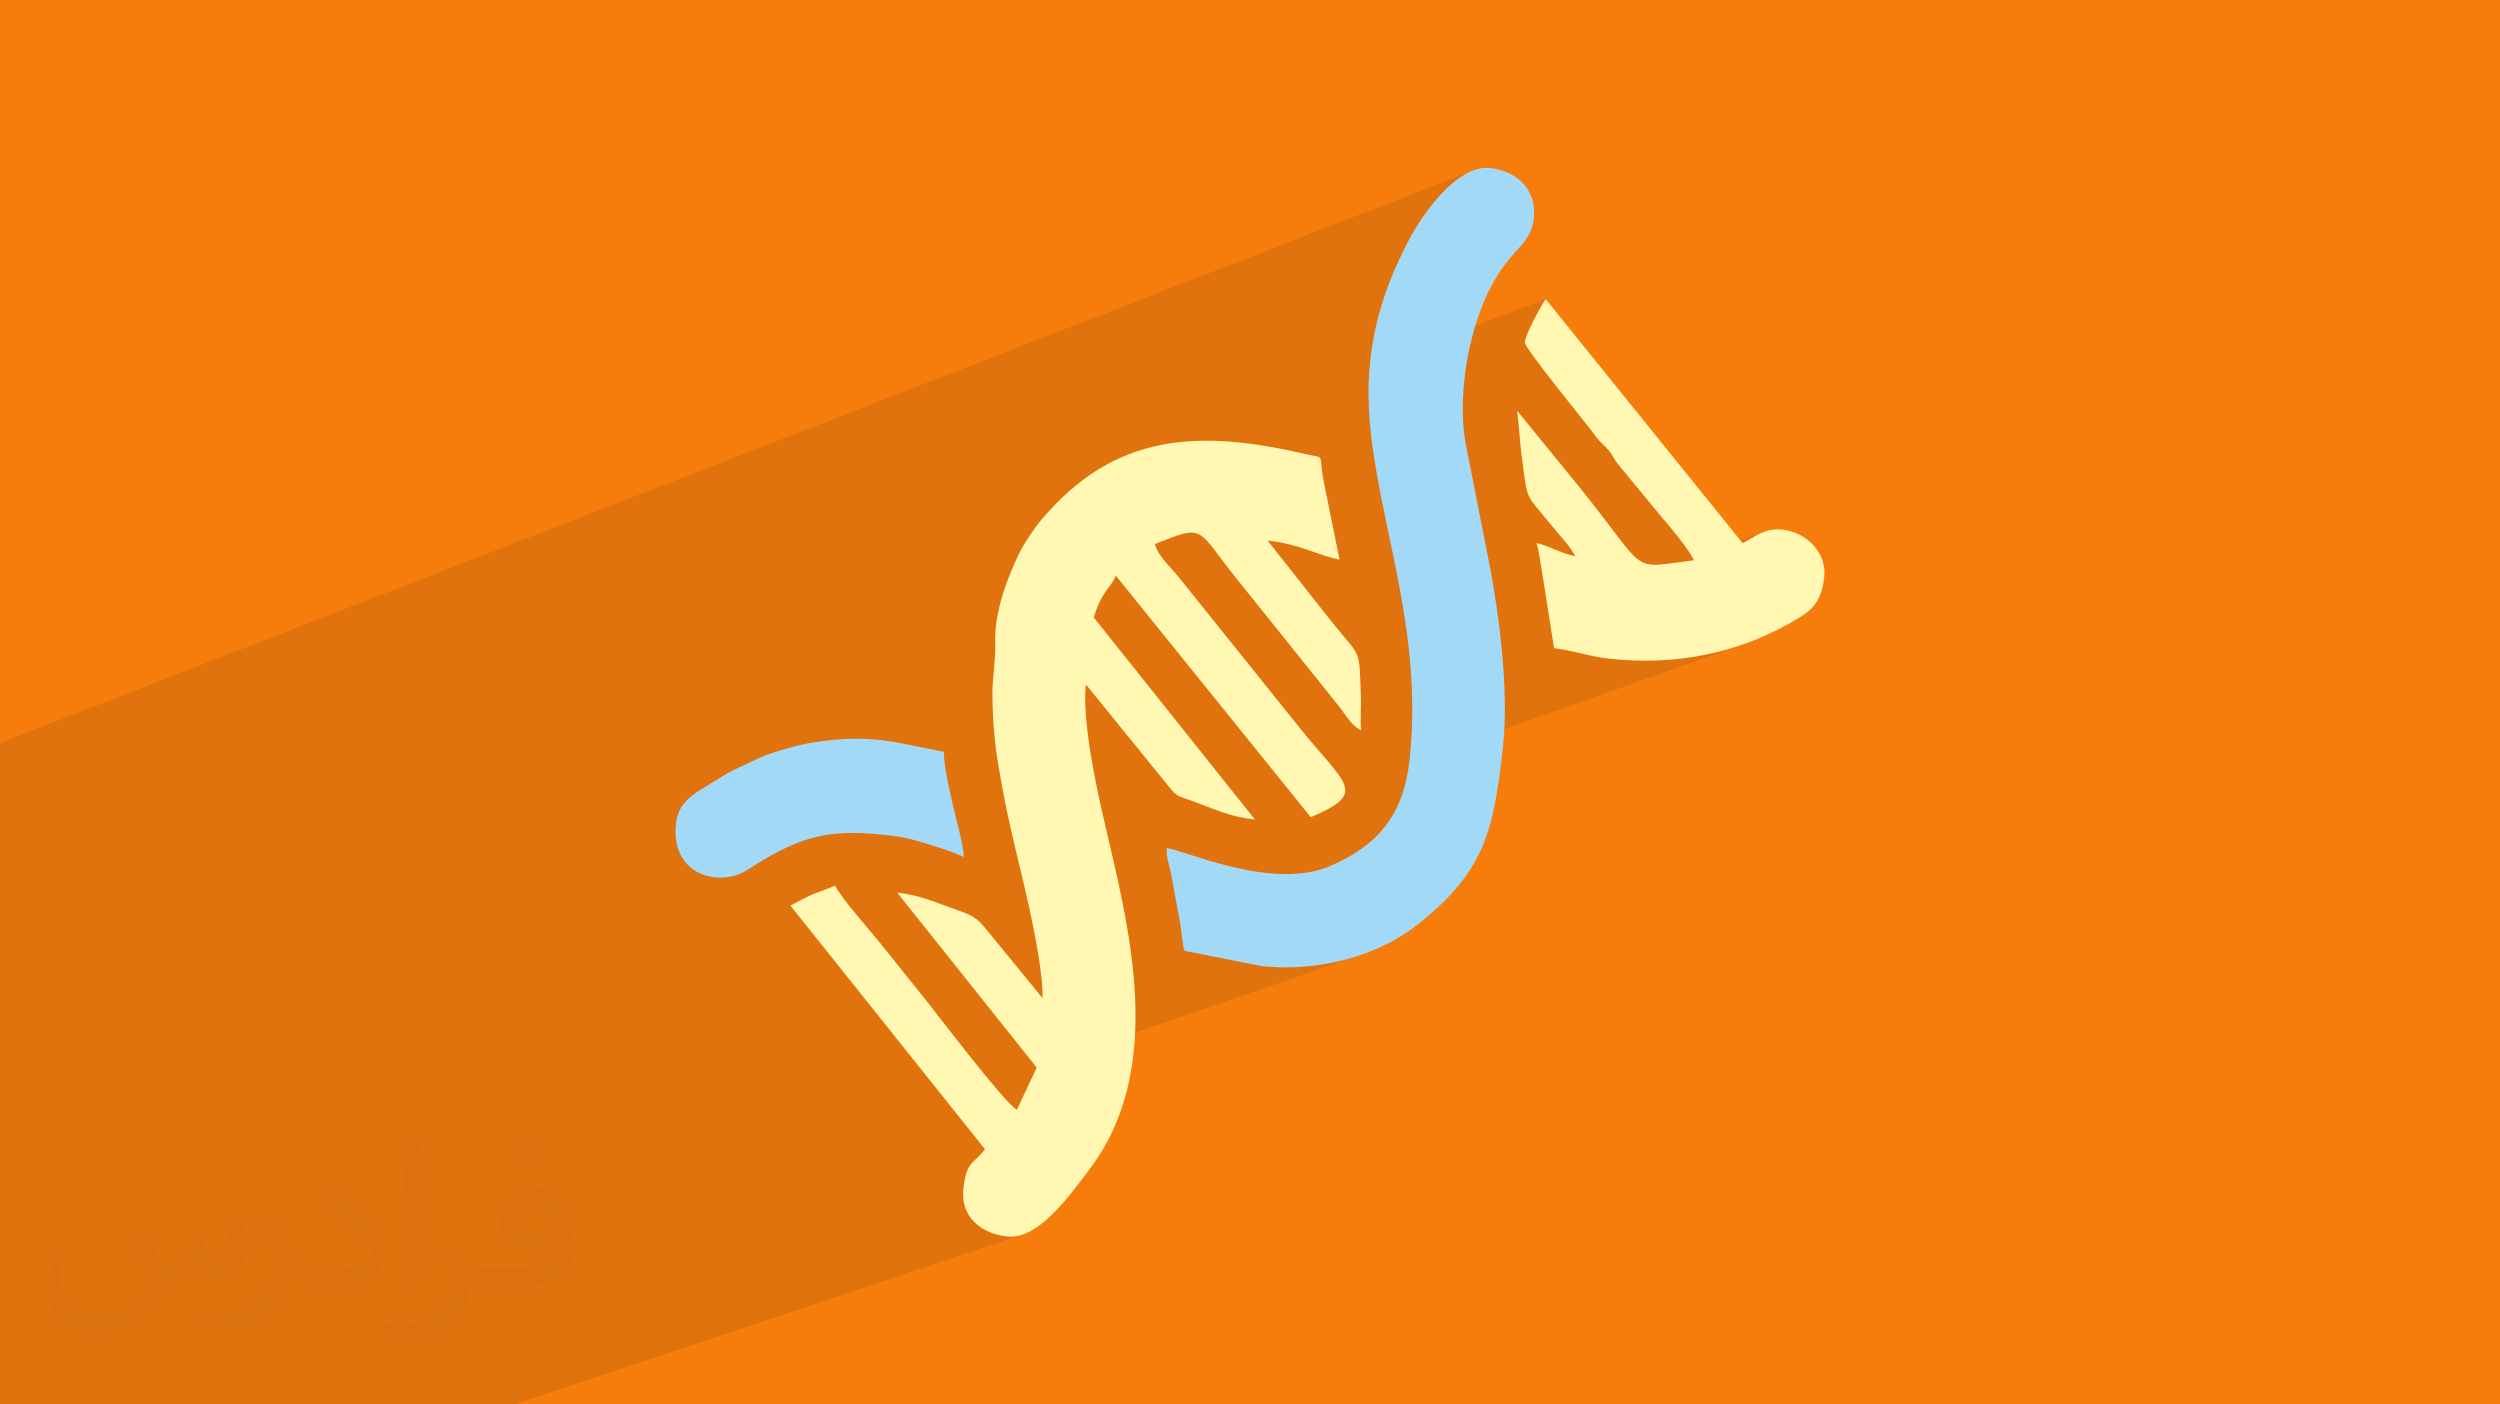 <?xml version="1.0" encoding="UTF-8"?>
<!DOCTYPE svg PUBLIC "-//W3C//DTD SVG 1.0//EN" "http://www.w3.org/TR/2001/REC-SVG-20010904/DTD/svg10.dtd">
<!-- Creator: CorelDRAW -->
<svg xmlns="http://www.w3.org/2000/svg" xml:space="preserve" width="94.192mm" height="52.917mm" version="1.0" style="shape-rendering:geometricPrecision; text-rendering:geometricPrecision; image-rendering:optimizeQuality; fill-rule:evenodd; clip-rule:evenodd"
viewBox="0 0 9404.92 5283.66"
 xmlns:xlink="http://www.w3.org/1999/xlink"
 xmlns:xodm="http://www.corel.com/coreldraw/odm/2003">
 <defs>
  <style type="text/css">
   <![CDATA[
    .fil3 {fill:#FFF7B2}
    .fil4 {fill:#A2D9F7}
    .fil2 {fill:#373435;fill-opacity:0.031}
    .fil1 {fill:#2B2A29;fill-opacity:0.102}
    .fil0 {fill:#F67C0B}
   ]]>
  </style>
 </defs>
 <g id="Layer_x0020_1">
  <polygon class="fil0" points="-0,0 9404.92,0 9404.92,5283.66 -0,5283.66 "/>
  <polygon class="fil1" points="-0,4408.45 -0,4406.44 -0,4395.81 -0,4369.34 -0,4315.98 -0,4296.61 -0,4260.48 -0,4247 -0,4242.72 -0,4226.49 -0,4154.83 -0,4153.45 -0,4131.32 -0,4115.99 -0,4072.13 -0,4031.84 -0,3989.62 -0,3987.43 -0,3961.9 -0,3942.42 -0,3928.36 -0,3906.5 -0,3905.36 -0,3904.24 -0,3870.14 -0,3829.86 -0,3811.87 -0,3803.57 -0,3728.71 -0,3676.72 -0,3668.46 -0,3523.77 -0,3451.37 -0,3451.35 -0,3435.7 -0,3331.06 -0,3320.62 -0,3315.46 -0,2945.5 -0,2795.01 5536.45,643.36 5513.7,654.48 5491.27,668.57 5469.28,685.19 5447.87,703.93 5427.16,724.37 5407.29,746.09 5388.38,768.67 5370.56,791.67 5353.96,814.71 5338.72,837.34 5324.94,859.16 5312.78,879.73 5302.34,898.64 5295.96,910.85 5289.64,923.15 5283.38,935.56 5277.2,948.06 5271.09,960.69 5265.06,973.42 5259.12,986.27 5253.27,999.25 5247.52,1012.35 5241.86,1025.58 5236.31,1038.94 5230.89,1052.45 5225.58,1066.1 5220.39,1079.9 5215.33,1093.85 5210.41,1107.96 5205.63,1122.23 5201,1136.67 5196.51,1151.28 5192.19,1166.06 5188.03,1181.02 5184.02,1196.17 5180.2,1211.51 5176.55,1227.03 5173.1,1242.76 5169.82,1258.68 5166.75,1274.81 5163.87,1291.16 5161.2,1307.71 5158.73,1324.48 5156.49,1341.49 5154.47,1358.71 5154.46,1358.71 5152.92,1376.29 5814.87,1125.18 5811.12,1130.71 5806.58,1137.94 5801.37,1146.62 5795.63,1156.55 5789.51,1167.47 5783.12,1179.16 5776.64,1191.4 5770.18,1203.93 5763.89,1216.53 5757.91,1228.97 5752.37,1241.02 5747.42,1252.45 5743.19,1263.02 5739.81,1272.5 5737.42,1280.66 5736.19,1287.27 5736.17,1287.29 5736.62,1290.06 5738.36,1294.27 5741.35,1299.84 5745.48,1306.68 5750.69,1314.7 5756.89,1323.8 5764,1333.9 5771.95,1344.9 5780.66,1356.73 5790.03,1369.28 5800.02,1382.46 5810.51,1396.2 5821.45,1410.38 5832.75,1424.94 5844.32,1439.78 5856.1,1454.8 5868.01,1469.91 5879.96,1485.04 5891.87,1500.09 5903.67,1514.96 5915.27,1529.56 5926.61,1543.82 5937.59,1557.64 5948.15,1570.92 5958.2,1583.58 5967.66,1595.52 5976.44,1606.67 5984.49,1616.92 5991.71,1626.19 5998.03,1634.39 6003.36,1641.42 6007.63,1647.21 6012.79,1653.84 6018.03,1659.69 6023.37,1665.05 6028.84,1670.22 6034.46,1675.5 6040.28,1681.18 6046.3,1687.55 6052.56,1694.9 6058.4,1702.6 6063.33,1709.87 6067.64,1716.79 6071.6,1723.43 6075.47,1729.89 6079.55,1736.26 6084.1,1742.61 6089.39,1749.03 6255.4,1950.48 6259.06,1954.39 6264.44,1960.51 6271.27,1968.52 6279.27,1978.13 6288.2,1989.02 6297.8,2000.9 6307.78,2013.47 6317.9,2026.43 6327.88,2039.48 6337.48,2052.31 6346.41,2064.61 6354.43,2076.11 6361.26,2086.48 6366.64,2095.43 6367.74,2097.58 6639.95,1999.34 6630.69,2002.8 6621.78,2006.68 6613.13,2010.93 6604.71,2015.45 6596.47,2020.15 6588.36,2024.96 6580.33,2029.8 6572.31,2034.58 6564.28,2039.22 6556.17,2043.65 5825.65,2307.15 5846.39,2438.44 5859.22,2440.04 5871.98,2441.97 5884.69,2444.2 5897.37,2446.67 5910.03,2449.32 5922.69,2452.14 5935.37,2455.04 5948.08,2458 5960.86,2460.96 5973.7,2463.89 5986.62,2466.72 5999.65,2469.39 6012.8,2471.9 6026.08,2474.15 6039.53,2476.13 6053.14,2477.78 6076.43,2480.13 6099.58,2482.03 6122.6,2483.51 6145.48,2484.56 6168.22,2485.18 6190.83,2485.37 6213.28,2485.13 6235.6,2484.48 6257.78,2483.41 6279.8,2481.92 6301.69,2480.02 6323.42,2477.71 6345,2474.98 6366.44,2471.86 6387.73,2468.32 6408.86,2464.39 6429.84,2460.07 6450.66,2455.33 6471.33,2450.21 6491.84,2444.7 6512.19,2438.8 6532.39,2432.51 6552.42,2425.83 6572.29,2418.78 5301.38,2869.67 5300.21,2879.32 5297.34,2898.32 5294.03,2916.76 5290.26,2934.64 5286.04,2951.96 5281.36,2968.77 5276.23,2985.03 5270.66,3000.8 5264.63,3016.06 5258.16,3030.85 5251.25,3045.16 5243.89,3059 5236.08,3072.4 5227.85,3085.36 5219.17,3097.89 5210.04,3110 5200.49,3121.71 5190.5,3133.05 5180.08,3143.99 5169.21,3154.57 5157.93,3164.8 5146.21,3174.68 5134.07,3184.23 5121.5,3193.47 5108.5,3202.4 5095.08,3211.03 5081.24,3219.39 5066.97,3227.46 5052.29,3235.28 5037.19,3242.86 5021.68,3250.2 5005.74,3257.32 4984.98,3265.5 4436.82,3457.5 4440.22,3476.06 4442.07,3488.51 4443.73,3501.76 4445.32,3515.44 4446.95,3529.17 4448.75,3542.57 4450.85,3555.27 4453.36,3566.89 4456.4,3577.05 4745.46,3634.25 4764.9,3636.14 4784.44,3637.56 4804.06,3638.53 4823.76,3639.05 4843.51,3639.11 4863.29,3638.71 4883.09,3637.87 4902.89,3636.58 4922.67,3634.85 4942.42,3632.67 4962.13,3630.05 4981.76,3627 5001.31,3623.5 5020.76,3619.58 5040.1,3615.23 5059.29,3610.43 5078.34,3605.22 5097.22,3599.58 5115.91,3593.52 3897.53,4013.02 3900.07,4016.2 3825.58,4174.67 3637.93,4238.86 3705.88,4323.93 3697.41,4333.89 3689.46,4342.48 3682.04,4349.98 3675.1,4356.67 3668.64,4362.82 3662.63,4368.71 3657.06,4374.6 3651.93,4380.78 3647.2,4387.51 3642.86,4395.07 3638.9,4403.73 3635.31,4413.78 3632.04,4425.47 3629.11,4439.09 3626.48,4454.91 3624.14,4473.2 3623.08,4491.21 3623.82,4508.5 3626.32,4525.04 3630.5,4540.77 3636.31,4555.64 3643.69,4569.64 3652.59,4582.71 3662.91,4594.8 3674.64,4605.9 3687.69,4615.93 3702,4624.87 3717.51,4632.68 3734.18,4639.32 3751.92,4644.73 3770.69,4648.89 3790.42,4651.75 3812.51,4652.03 3834.57,4648.34 3856.54,4641.07 1934.61,5283.66 1901.46,5283.66 1228.77,5283.66 885.84,5283.66 583.74,5283.66 218.19,5283.66 207.13,5283.66 -0,5283.66 -0,5274.74 -0,5128.88 -0,5121.34 -0,5029.86 -0,5011.51 -0,5010.68 -0,4839.82 -0,4817.91 -0,4792.94 -0,4757.59 -0,4750.47 -0,4747.38 -0,4741.77 -0,4637.16 -0,4615.46 -0,4578.91 -0,4565.91 -0,4534.47 -0,4532.73 -0,4525.16 -0,4475.55 -0,4466.84 -0,4462.37 "/>
  <path class="fil2" d="M548.54 4627.69c17.95,27.21 29.6,53.36 40.96,82.43 8.45,16.91 12.93,48.09 52.57,48.09 11.61,0 28.28,-3.42 43.06,-11.61 16.63,-8.73 29.32,-21.94 35.94,-42l15.85 -53.36 38.57 -19.02 2.64 2.64c-5.27,20.09 -6.59,39.36 -6.59,54.43 0,44.63 38.57,61.56 69.22,61.56 17.95,0 34.09,-8.73 34.09,-25.11 0,-21.13 -8.98,-57.06 -20.62,-89.29 17.95,-17.95 35.94,-35.94 56.53,-50.47l3.17 1.6c8.98,38.04 14,75.56 14,100.66 0,24.57 -10.83,51.79 -19.81,69.49 -18.49,34.87 -51.25,62.62 -90.87,62.62 -30.1,0 -63.65,-15.07 -86.66,-43.06l-1.32 0c-21.66,26.96 -55.22,51.25 -108.86,51.25l-16.63 0c-2.64,35.41 -10.29,60.49 -21.94,82.95 -31.95,62.34 -126.81,106.47 -216.1,106.47 -124.17,0 -186.51,-71.59 -186.51,-166.96 0,-58.91 19.27,-113.6 48.88,-152.42l24.29 10.04c-18.49,35.41 -30.91,68.68 -30.91,101.45 0,89.29 72.66,131.83 156.4,131.83 77.68,0 173.83,-49.41 191.28,-106.72 -6.59,-62.62 -30.1,-91.93 -66.04,-148.99 10.83,-19.02 24.83,-38.04 42.28,-58.38l3.17 0 0 0 0 0 -0.02 -0.09zm1432.13 -336.04c26.15,16.39 51.79,35.66 76.87,57.85 -14,19.81 -31.45,37.79 -53.11,53.64 -25.11,-20.34 -50.19,-37.79 -75.84,-56.27 17.42,-19.55 34.62,-38.29 52.04,-55.22l0 0 0 0 0 0 0 0 0 0 0.03 0zm13.47 244.11c-42.28,0 -76.87,27.75 -76.87,48.34 0,44.13 84.53,57.85 185.72,57.31 -12.68,-51.79 -57.06,-105.68 -108.86,-105.68l0.01 0.03zm-94.86 236.19c54.96,0 103.04,-1.6 139.74,-10.83 40.96,-10.29 75.56,-30.91 75.56,-45.17 0,-3.7 0,-8.19 -1.32,-11.89 -22.98,2.11 -49.41,2.11 -72.38,2.11 -74.49,0 -131.55,-16.91 -154.02,-58.66 -5.55,-11.61 -9.51,-24.57 -9.51,-39.36 0,-40.43 17.42,-79.79 48.09,-107 25.61,-22.45 53.89,-36.44 82.67,-36.44 52.04,0 93.51,41.75 122.57,107.54 15.85,35.94 26.68,77.4 26.68,129.72 0,34.87 -9.51,64.19 -31.17,85.85 -40.43,39.11 -114.92,53.89 -229.04,53.89l-51.79 0 0 0 -13.47 0c-28.28,0 -48.62,-5.02 -64.72,-17.42l-2.64 0c0.79,6.59 1.32,12.93 1.32,19.02 0,25.61 -8.45,58.38 -25.61,84.53 -50.72,75.3 -105.68,108.04 -153.24,108.04 -48.09,0 -107,-18.49 -160.11,-42.54l9.51 -18.49c17.17,7.13 40.96,11.89 73.7,11.89 85.85,0 198.66,-82.43 212.66,-163 -3.17,-6.59 -8.98,-15.32 -17.17,-24.57 -25.11,-29.85 -40.96,-54.68 -55.75,-80.83 12.68,-25.11 24.29,-45.17 35.13,-63.4l4.49 -0.53c36.72,74.77 69.99,117.55 144.23,117.55l11.61 0 0 0 53.89 0 0 0 0 0 0 0 0 0 0 0 0.09 0.01zm-371.98 79c6.34,-34.34 6.87,-72.91 6.87,-108.86l0 -53.36c0,-99.6 -12.68,-244.36 -22.98,-338.68 17.95,-19.27 43.06,-42 62.87,-57.31l5.81 1.6c13.47,118.62 16.63,256 16.63,383.06 0,33.3 -1.32,65.79 -4.49,89.55 -1.85,30.1 -19.27,52.83 -56.53,87.7l-8.19 -3.7zm-382.8 -157.19c1.85,46.77 24.83,83.49 105.15,83.49 49.93,0 92.19,-12.93 138.96,-35.13 8.45,-3.7 12.93,-8.73 12.93,-12.93 0,-29.32 -22.45,-68.15 -60.23,-103.55 -36.72,-33.3 -85.34,-62.62 -130.76,-82.18 -15.6,-6.59 -20.62,-13.47 -20.62,-20.09 0,-13.47 17.95,-41.75 32.77,-62.09l5.02 -0.53c52.04,27.21 110.17,67.64 153.24,112.53 39.11,41.47 63.4,83.49 63.4,129.19 0,33.81 -10.29,65.51 -26.96,95.11 -57.06,28.79 -117.83,50.72 -178.06,50.72 -73.17,0 -123.1,-34.34 -123.1,-114.92 0,-8.73 0,-22.19 3.17,-39.64l25.11 0 0 0 0 0 0 0 0 0 0 0 -0.02 0zm-132.37 -132.9l45.45 73.45c16.63,27.21 32.23,56.81 32.23,103.55l0 59.7c0,48.34 -30.91,100.13 -80.83,151.38 -39.11,34.62 -73.7,49.41 -105.68,49.41 -47.55,0 -101.98,-14.79 -164.85,-41.75l7.13 -18.49c19.81,5.27 42.79,9.77 71.06,9.77 90.36,-0.53 182.8,-66.57 225.08,-147.15 5.02,-9.26 6.87,-17.95 6.87,-24.04 0,-9.26 -5.02,-19.55 -8.98,-28.79 -22.98,-43.31 -48.62,-82.95 -76.87,-119.68 14.79,-23.25 29.6,-45.7 45.7,-67.9l3.7 0.53 0 0 0 0 0 0 0 0 0 0 -0.02 0.01z"/>
  <g id="_2493247477712">
   <path class="fil3" d="M3922.1 3755.06l-206.46 -252.5c-47.43,-60.54 -64.45,-60.27 -143.97,-89.55 -60.54,-22.33 -119.69,-46.88 -196.69,-55.25l525.09 658.44 -74.49 158.47c-38.78,-15.07 -313.04,-375.81 -344.57,-415.15 -58.87,-73.39 -112.15,-139.5 -170.75,-212.89 -42.13,-52.17 -142.85,-164.89 -168.51,-214.55 -100.72,39.91 -64.73,20.37 -168.52,74.49l732.66 917.36c-46.6,57.19 -70.02,44.63 -81.74,149.26 -10.6,97.93 58.58,166.84 166.28,178.55 117.73,12.84 237.99,-161.26 303.83,-246.92 298.25,-386.97 150.66,-923.49 58.59,-1321.62 -31.25,-135.32 -82.31,-375.25 -67.8,-508.34l310.25 381.94c33.21,42.69 37.67,37.38 90.68,56.64 78.67,28.46 136.98,58.87 235.18,69.75l-606.54 -760.56c30.69,-101.56 67.52,-113.83 82.86,-157.36l733.49 908.98c218.74,-92.91 131.69,-119.97 -42.96,-337.87l-456.72 -568.89c-25.67,-31.8 -79.8,-81.47 -85.93,-121.09 191.95,-76.16 151.49,-62.22 311.92,137.27 52.45,65.57 99.6,124.16 152.33,189.72l226.27 282.07c23.16,28.73 50.23,78.11 84.81,91.5 -4.18,-36.83 0.56,-86.21 -0.83,-120.8 -7.81,-194.19 4.46,-144.52 -108.53,-285.42l-242.73 -307.18c123.59,13.66 188.05,55.81 270.63,71.7l-56.92 -281.23c-26.22,-125.83 8.38,-97.37 -65.56,-114.67 -404,-94.58 -722.34,-83.7 -1000.51,247.75 -27.06,32.36 -61.66,83.14 -82.31,124.99 -39.05,80.08 -95.42,217.9 -90.11,340.66 2.51,59.15 -11.44,135.59 -10.59,190.84 1.12,67.52 3.62,112.16 9.77,174.66 5.3,53.01 15.63,106.02 25.39,162.38 26.51,153.17 70.86,313.6 104.9,470.96 18.41,85.37 51.05,247.48 48.82,333.41z"/>
   <path class="fil4" d="M5154.46 1358.71c-48.83,447.8 212.6,912.34 148.15,1501.03 -23.15,212.04 -124.71,322.8 -296.86,397.58 -218.17,94.86 -544.89,-57.76 -616.87,-67.24 -0.83,40.74 8.94,60.27 16.19,93.75l35.16 192.23c5.3,31.8 7.26,76.16 16.19,101l289.05 57.19c206.74,22.61 433.84,-33.75 588.97,-157.07 253.62,-201.44 285.42,-354.89 320.02,-671.55 23.16,-213.16 -17.57,-508.9 -51.05,-681.6l-91.79 -466.21c-29.03,-184.69 16.19,-427.42 99.32,-583.11 78.11,-146.76 147.87,-150.11 159.59,-256.13 10.32,-93.74 -52.45,-174.37 -165.17,-186.66 -121.92,-13.39 -252.21,171.03 -302.99,266.73 -68.36,129.73 -127.5,275.09 -147.88,460.07l-0.01 0z"/>
   <path class="fil3" d="M5736.17 1287.29c-2.51,21.49 231.85,305.23 271.47,359.92 13.67,18.97 27.9,26.51 44.92,47.7 17.01,21.2 21.48,36.83 36.83,54.13l166.01 201.45c14.51,14.51 113.27,135.59 116.62,157.36 -247.48,29.84 -162.65,57.75 -427.98,-272.59l-236.31 -289.61c6.42,52.74 9.21,109.93 15.9,162.38 24.84,188.6 10.32,140.35 116.07,272.03 29.3,36.28 66.4,73.66 86.77,112.72 -54.13,-10.6 -101.56,-41.02 -146.48,-49.67 9.77,27.91 11.44,57.76 18.41,91.51l47.99 303.83c68.64,7.53 133.65,31.53 206.75,39.34 249.14,27.35 475.42,-20.08 672.11,-128.89 85.37,-47.44 126.11,-74.22 137.55,-178.84 9.49,-87.05 -62.51,-167.13 -157.64,-177.73 -67.24,-7.25 -105.46,28.47 -148.98,51.33l-741.31 -918.47c-17.58,24.55 -75.34,131.41 -78.68,162.09l-0.02 0.02z"/>
   <path class="fil4" d="M2543 3098c-21.48,196.69 165.17,241.89 269.23,174.1 212.32,-138.1 322.24,-157.63 569.16,-124.71 49.12,6.42 214.56,58.87 244.41,77.28 1.12,-38.22 -30.13,-145.36 -40.73,-195.3 -11.44,-51.89 -35.44,-148.7 -34.04,-200.88 -187.77,-36.55 -278.73,-68.92 -492.16,-35.44 -53.01,8.38 -157.08,36.83 -203.95,58.87 -140.06,65.85 -100.44,46.32 -217.06,117.74 -47.15,28.73 -87.89,63.05 -94.87,128.34l0.01 0z"/>
  </g>
 </g>
</svg>
